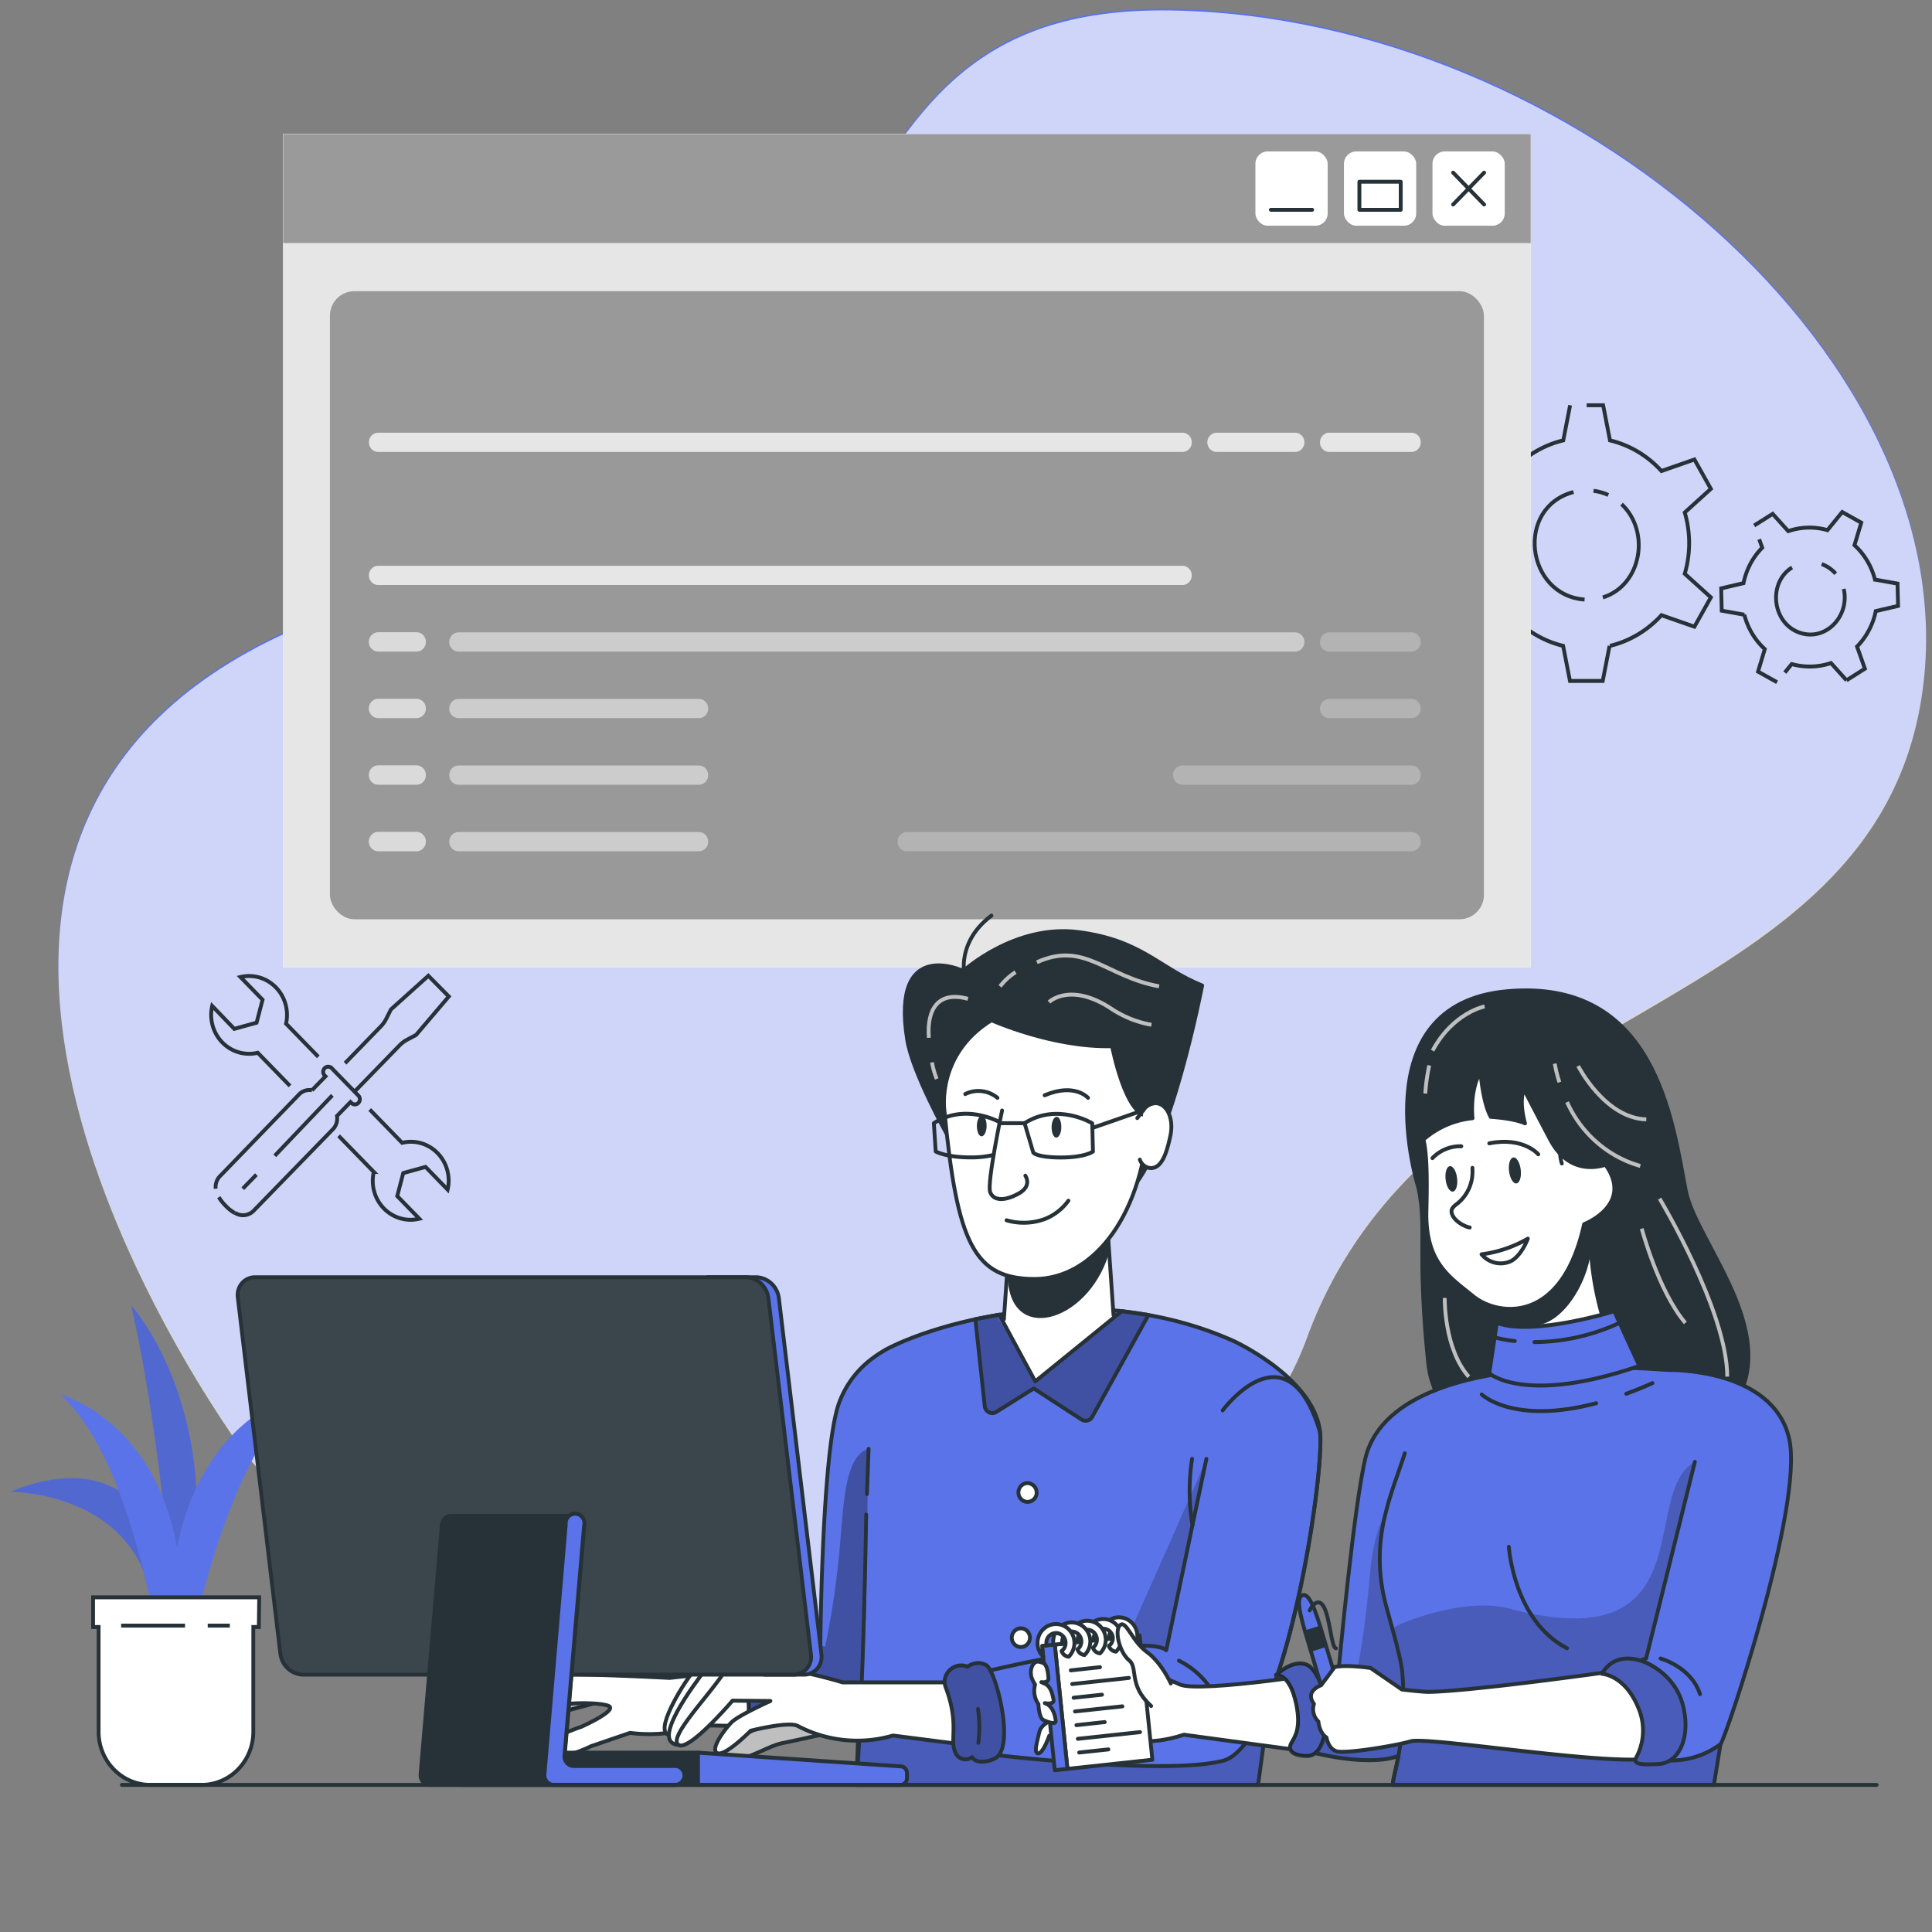<?xml version="1.0" encoding="UTF-8" standalone="no"?>
<svg
   xmlns:dc="http://purl.org/dc/elements/1.1/"
   xmlns:cc="http://creativecommons.org/ns#"
   xmlns:rdf="http://www.w3.org/1999/02/22-rdf-syntax-ns#"
   xmlns:svg="http://www.w3.org/2000/svg"
   xmlns="http://www.w3.org/2000/svg"
   xmlns:sodipodi="http://sodipodi.sourceforge.net/DTD/sodipodi-0.dtd"
   xmlns:inkscape="http://www.inkscape.org/namespaces/inkscape"
   viewBox="0 0 500 500"
   version="1.1"
   id="svg424"
   sodipodi:docname="img-login.svg"
   inkscape:version="0.92.4 (5da689c313, 2019-01-14)">
  <rect x="0" y="0" width="500" height="500" fill="#808080" stroke="none"/>
  <sodipodi:namedview
     pagecolor="#ffffff"
     bordercolor="#666666"
     borderopacity="1"
     objecttolerance="10"
     gridtolerance="10"
     guidetolerance="10"
     inkscape:pageopacity="0"
     inkscape:pageshadow="2"
     inkscape:window-width="1920"
     inkscape:window-height="1027"
     id="namedview426"
     showgrid="false"
     inkscape:zoom="1.3350176"
     inkscape:cx="265.37479"
     inkscape:cy="254.46995"
     inkscape:window-x="1358"
     inkscape:window-y="-8"
     inkscape:window-maximized="1"
     inkscape:current-layer="svg424" />
  <defs
     id="defs26">
    <clipPath
       id="freepik--clip-path--inject-62">
      <path
         d="M307.85,412.39c-.74,5.69-1.58,11.85-2.54,18.54H219.47l.41-11.06c-5.13,1.24-15.1.48-15.1.48V404c6.06-3.43,7-2.47,7-2.47s.31-39.9,3.94-49.86a20.09,20.09,0,0,1,7.1-9.34h0a24.31,24.31,0,0,1,2.71-1.75l.13-.08c1-.53,2.21-1.09,3.59-1.67l.38-.15c13.44-5.49,42.77-11.86,70.1-.18,1.91.82,17.51,8.27,18.84,19C319.29,363.67,315.11,394.21,307.85,412.39Z"
         style="fill:#5B73E8;stroke:#263238;stroke-linecap:round;stroke-linejoin:round"
         id="path2" />
    </clipPath>
    <clipPath
       id="freepik--clip-path-2--inject-62">
      <path
         d="M239.14,407.37a3.57,3.57,0,0,1,4.1-1,3.67,3.67,0,0,1,4.06-.28c2,1.32,6,16.32,2.11,19.13-1.12.8-4.25,1.55-5.21-.06a2.37,2.37,0,0,1-3.65-1.15c-1.12-2.61.93-5.82-2-13.39A3.19,3.19,0,0,1,239.14,407.37Z"
         style="fill:#5B73E8;stroke:#263238;stroke-linecap:round;stroke-linejoin:round"
         id="path5" />
    </clipPath>
    <clipPath
       id="freepik--clip-path-3--inject-62">
      <path
         d="M274.42,333.27,273,313.12,252.14,318,251,334.13c-1.31.16-2.56.35-3.79.53l5.1,12.23,10,1.31,15.94-14.69C277,333.41,275.68,333.33,274.42,333.27Z"
         style="fill:#fff;stroke:#263238;stroke-linecap:round;stroke-linejoin:round"
         id="path8" />
    </clipPath>
    <clipPath
       id="freepik--clip-path-4--inject-62">
      <path
         d="M250,333.19l7.7,13.86,18.49-14.59,5.69.8-12,21.15a1.63,1.63,0,0,1-2.28.57l-10.23-6.46-8,4.88a1.63,1.63,0,0,1-2.47-1.21l-2-18.06Z"
         style="fill:#5B73E8;stroke:#263238;stroke-linecap:round;stroke-linejoin:round"
         id="path11" />
    </clipPath>
    <clipPath
       id="freepik--clip-path-5--inject-62">
      <path
         d="M376.36,313s-1.37,17,7.38,31.55c0,0-11.79,3.85-24.09.19h0a40.46,40.46,0,0,0-.74-13.48l-.42-1.85,8.94-7.73Z"
         style="fill:#fff;stroke:#263238;stroke-linecap:round;stroke-linejoin:round"
         id="path14" />
    </clipPath>
    <clipPath
       id="freepik--clip-path-6--inject-62">
      <path
         d="M404.14,422.46q-.66,4.08-1.41,8.47H334.15c-.11-.92.54-2.77,1.16-6-7.64,2.59-21-1.43-21-1.43,1.66-4.37.51-15.47.51-15.47l7.78-1.65s3.23-33.82,5.69-43.51c2.61-10.28,16.89-21.5,64.92-18.19h0s22.16-.42,25.6,14.27C422.05,372.66,405.06,421.83,404.14,422.46Z"
         style="fill:#5B73E8;stroke:#263238;stroke-linecap:round;stroke-linejoin:round"
         id="path17" />
    </clipPath>
    <clipPath
       id="freepik--clip-path-7--inject-62">
      <path
         d="M378.84,407.84s2.24-4.94,8.94-2.5c0,0,6.33,2.18,8.23,8.69s-.48,12.32-5.1,12.56-5.46-.12-4.68-1.54a11.62,11.62,0,0,0,.36-10.12C383.72,408.06,378.84,407.84,378.84,407.84Z"
         style="fill:#5B73E8;stroke:#263238;stroke-linecap:round;stroke-linejoin:round"
         id="path20" />
    </clipPath>
    <clipPath
       id="freepik--clip-path-8--inject-62">
      <path
         d="M206,408H101.16a5,5,0,0,1-4.78-4.26l-9.1-74.1A3.68,3.68,0,0,1,91,325.41H195.88a5,5,0,0,1,4.78,4.26l9.1,74.1A3.69,3.69,0,0,1,206,408Z"
         style="fill:#263238;stroke:#263238;stroke-linecap:round;stroke-linejoin:round"
         id="path23" />
    </clipPath>
  </defs>
  <g
     id="freepik--background-simple--inject-62"
     transform="matrix(1.211,0,0,1.245,-44.15,-74.577)"
     style="stroke-width:0.814">
    <path
       d="M 86.26,358.2 C 60.65,321.76 2.07,215.13 120.15,183.27 238.23,151.41 200.43,60.4 286.69,61.74 372.95,63.08 457.61,135.33 447.21,203.89 436.81,272.45 342.16,267 315.7,337.83 289.24,408.66 131.32,422.3 86.26,358.2 Z"
       style="fill:#5b73e8;stroke-width:0.814"
       id="path28"
       inkscape:connector-curvature="0" />
    <path
       d="M 86.26,358.55 C 60.65,322.11 2.07,215.48 120.15,183.62 238.23,151.76 200.43,60.75 286.69,62.08 c 86.26,1.33 170.92,73.6 160.52,142.16 -10.4,68.56 -105,63.11 -131.51,133.93 -26.51,70.82 -184.38,84.48 -229.44,20.38 z"
       style="opacity:0.7;fill:#ffffff;stroke-width:0.814"
       id="path30"
       inkscape:connector-curvature="0" />
  </g>
  <g
     id="freepik--Graphics--inject-62"
     transform="matrix(1.211,0,0,1.245,-44.15,-74.577)"
     style="stroke-width:0.814">
    <path
       d="m 380.52,194.16 a 21.9,21.9 0 0 0 11,-6.38 l 7.05,2.39 3.51,-6.09 -5.58,-4.91 a 22.05,22.05 0 0 0 0,-12.74 l 5.58,-4.91 -3.51,-6.1 -7.05,2.39 a 21.81,21.81 0 0 0 -11,-6.37 l -1.46,-7.3 h -3.52"
       style="fill:none;stroke:#263238;stroke-width:0.814;stroke-miterlimit:10"
       id="path33"
       inkscape:connector-curvature="0" />
    <path
       d="m 372,144.14 -1.46,7.3 a 21.85,21.85 0 0 0 -11,6.37 l -7,-2.39 -3.51,6.1 5.58,4.91 a 22.05,22.05 0 0 0 0,12.74 l -5.61,4.91 3.51,6.09 7,-2.39 a 21.94,21.94 0 0 0 11,6.38 l 1.46,7.29 h 7 l 1.46,-7.29"
       style="fill:none;stroke:#263238;stroke-width:0.814;stroke-miterlimit:10"
       id="path35"
       inkscape:connector-curvature="0" />
    <path
       d="m 375.09,184.53 c -12.54,-0.88 -14.89,-19.14 -2.36,-22.35"
       style="fill:none;stroke:#263238;stroke-width:0.814;stroke-miterlimit:10"
       id="path37"
       inkscape:connector-curvature="0" />
    <path
       d="m 383,164.7 c 6.24,5.71 4.27,16.87 -4,19.39"
       style="fill:none;stroke:#263238;stroke-width:0.814;stroke-miterlimit:10"
       id="path39"
       inkscape:connector-curvature="0" />
    <path
       d="m 377,161.93 a 10.92,10.92 0 0 1 3.16,0.87"
       style="fill:none;stroke:#263238;stroke-width:0.814;stroke-miterlimit:10"
       id="path41"
       inkscape:connector-curvature="0" />
    <path
       d="m 417.88,199.71 1.48,-1.77 a 14.55,14.55 0 0 0 8.39,-0.21 l 3.32,3.59"
       style="fill:none;stroke:#263238;stroke-width:0.814;stroke-miterlimit:10"
       id="path43"
       inkscape:connector-curvature="0" />
    <path
       d="m 412.41,172 0.65,1.75 a 14.47,14.47 0 0 0 -4,7.37 l -4.77,1.09 0.11,4.63 4.83,0.84 a 14.59,14.59 0 0 0 1.66,3.9 14.33,14.33 0 0 0 2.72,3.25 l -1.45,4.68 4.07,2.21"
       style="fill:none;stroke:#263238;stroke-width:0.814;stroke-miterlimit:10"
       id="path45"
       inkscape:connector-curvature="0" />
    <path
       d="m 431.07,201.32 3.93,-2.42 -1.68,-4.6 a 14.53,14.53 0 0 0 4,-7.37 l 4.77,-1.08 -0.12,-4.63 -4.82,-0.84 a 14.45,14.45 0 0 0 -4.38,-7.15 l 1.45,-4.68 -4.07,-2.21 -3.15,3.76 a 14.35,14.35 0 0 0 -8.38,0.21 l -3.33,-3.59 -3.95,2.42"
       style="fill:none;stroke:#263238;stroke-width:0.814;stroke-miterlimit:10"
       id="path47"
       inkscape:connector-curvature="0" />
    <path
       d="m 430.48,182.32 c 1.37,5.74 -4.09,11.27 -9.86,8.94 -5.5,-2.23 -6.3,-10.3 -1.19,-13.4"
       style="fill:none;stroke:#263238;stroke-width:0.814;stroke-miterlimit:10"
       id="path49"
       inkscape:connector-curvature="0" />
    <path
       d="m 425.76,177.16 a 7.37,7.37 0 0 1 3,2"
       style="fill:none;stroke:#263238;stroke-width:0.814;stroke-miterlimit:10"
       id="path51"
       inkscape:connector-curvature="0" />
    <path
       d="m 108.82,296 7.52,7.51 a 8.08,8.08 0 0 0 9.73,9.73 l -4.72,-4.71 1.28,-4.78 4.77,-1.28 4.72,4.72 a 8.08,8.08 0 0 0 -9.73,-9.73 l -6.92,-6.92"
       style="fill:none;stroke:#263238;stroke-width:0.814;stroke-miterlimit:10"
       id="path53"
       inkscape:connector-curvature="0" />
    <path
       d="m 104.48,279.58 -6.89,-6.89 A 8.1,8.1 0 0 0 87.85,263 l 4.72,4.72 -1.28,4.77 -4.77,1.28 L 81.8,269 a 8.1,8.1 0 0 0 9.74,9.74 l 6.89,6.89"
       style="fill:none;stroke:#263238;stroke-width:0.814;stroke-miterlimit:10"
       id="path55"
       inkscape:connector-curvature="0" />
    <path
       d="m 112.22,286.83 9.61,-9.61 a 6.68,6.68 0 0 1 1.61,-1.18 l 1.93,-1 7,-8 -4.37,-4.3 -8,7 -1,1.93 a 6.25,6.25 0 0 1 -1.18,1.61 l -7.62,7.63"
       style="fill:none;stroke:#263238;stroke-width:0.814;stroke-miterlimit:10"
       id="path57"
       inkscape:connector-curvature="0" />
    <path
       d="m 86.64,312 a 3.26,3.26 0 0 0 4.18,-0.58 l 16.65,-16.65 a 3.16,3.16 0 0 0 1,-2.89 l 2.89,-2.89 0.18,0.17 a 1.06,1.06 0 0 0 1.51,0 1.08,1.08 0 0 0 0,-1.51 l -5.7,-5.7 a 1.071,1.071 0 0 0 -1.51,1.52 l 0.18,0.17 -2.89,2.89 a 3.15,3.15 0 0 0 -2.89,1 L 83.61,304.25 A 3.22,3.22 0 0 0 82.55,307"
       style="fill:none;stroke:#263238;stroke-width:0.814;stroke-miterlimit:10"
       id="path59"
       inkscape:connector-curvature="0" />
    <path
       d="m 83.22,308.76 a 9.25,9.25 0 0 0 1.38,1.71 8.72,8.72 0 0 0 2,1.57"
       style="fill:none;stroke:#263238;stroke-width:0.814;stroke-miterlimit:10"
       id="path61"
       inkscape:connector-curvature="0" />
    <line
       x1="88.34"
       y1="306.99"
       x2="91.25"
       y2="304.08"
       style="fill:none;stroke:#263238;stroke-width:0.814;stroke-miterlimit:10"
       id="line63" />
    <line
       x1="95.18"
       y1="300.15"
       x2="107.48"
       y2="287.59"
       style="fill:none;stroke:#263238;stroke-width:0.814;stroke-miterlimit:10"
       id="line65" />
  </g>
  <rect
     id="rect68"
     style="fill:#ffffff;stroke-width:1"
     height="215.66"
     width="322.872"
     y="34.697"
     x="73.275" />
  <polygon
     id="polygon70"
     style="fill:#e6e6e6;stroke-width:0.814"
     points="125.15,260.96 169.84,260.96 363.56,260.96 363.56,87.76 96.96,87.76 96.96,260.96 "
     transform="matrix(1.211,0,0,1.245,-44.15,-74.577)" />
  <rect
     id="rect72"
     style="fill:#ffffff;stroke-width:1"
     height="28.215"
     width="322.872"
     y="34.697"
     x="73.275" />
  <rect
     id="rect74"
     style="opacity:0.99;fill:#999999;fill-opacity:1;stroke:none;stroke-width:0.729"
     height="28.215"
     width="322.872"
     y="34.697"
     x="73.275" />
  <rect
     id="rect76"
     style="fill:#ffffff;stroke-width:1"
     rx="3.173"
     height="19.225"
     width="18.699"
     y="39.192"
     x="370.726" />
  <rect
     id="rect78"
     style="fill:#ffffff;stroke-width:1"
     rx="3.197"
     height="19.225"
     width="18.699"
     y="39.192"
     x="347.813" />
  <rect
     id="rect80"
     style="fill:#ffffff;stroke-width:1"
     rx="3.173"
     height="19.225"
     width="18.699"
     y="39.192"
     x="324.899" />
  <rect
     id="rect82"
     style="fill:#999999;stroke:none;stroke-width:1;stroke-linecap:round;stroke-linejoin:round"
     rx="6.322"
     height="162.542"
     width="298.65"
     y="75.364"
     x="85.386" />
  <line
     id="line84"
     style="fill:none;stroke:#263238;stroke-width:1;stroke-linecap:round;stroke-linejoin:round"
     y2="44.683"
     x2="384.084"
     y1="52.926"
     x1="376.067" />
  <line
     id="line86"
     style="fill:none;stroke:#263238;stroke-width:1;stroke-linecap:round;stroke-linejoin:round"
     y2="52.926"
     x2="384.084"
     y1="44.683"
     x1="376.067" />
  <rect
     id="rect88"
     style="fill:none;stroke:#263238;stroke-width:1;stroke-linecap:round;stroke-linejoin:round"
     height="7.259"
     width="10.694"
     y="47.037"
     x="351.809" />
  <line
     id="line90"
     style="fill:none;stroke:#263238;stroke-width:1;stroke-linecap:round;stroke-linejoin:round"
     y2="54.296"
     x2="328.896"
     y1="54.296"
     x1="339.59" />
  <path
     inkscape:connector-curvature="0"
     id="path92"
     style="fill:#b3b3b3;stroke-width:1"
     d="m 365.264,185.859 h -21.23 a 2.422,2.49 0 0 1 0,-4.981 h 21.23 a 2.422,2.49 0 0 1 0,4.981 z" />
  <path
     inkscape:connector-curvature="0"
     id="path94"
     style="fill:#b3b3b3;stroke-width:1"
     d="m 365.264,203.092 h -59.258 a 2.422,2.49 0 0 1 0,-4.981 h 59.258 a 2.422,2.49 0 0 1 0,4.981 z" />
  <path
     inkscape:connector-curvature="0"
     id="path96"
     style="fill:#b3b3b3;stroke-width:1"
     d="M 365.264,220.312 H 234.711 a 2.422,2.49 0 0 1 0,-4.981 h 130.553 a 2.422,2.49 0 0 1 0,4.981 z" />
  <path
     inkscape:connector-curvature="0"
     id="path98"
     style="fill:#bfbfbf;stroke-width:1"
     d="m 107.791,168.638 h -9.894 a 2.422,2.49 0 1 1 0,-4.981 h 9.894 a 2.422,2.49 0 1 1 0,4.981 z" />
  <path
     inkscape:connector-curvature="0"
     id="path100"
     style="fill:#bfbfbf;stroke-width:1"
     d="m 107.791,185.859 h -9.894 a 2.422,2.49 0 1 1 0,-4.981 h 9.894 a 2.422,2.49 0 1 1 0,4.981 z" />
  <path
     inkscape:connector-curvature="0"
     id="path102"
     style="fill:#bfbfbf;stroke-width:1"
     d="m 107.791,203.092 h -9.894 a 2.422,2.49 0 0 1 0,-4.981 h 9.894 a 2.422,2.49 0 0 1 0,4.981 z" />
  <path
     inkscape:connector-curvature="0"
     id="path104"
     style="fill:#bfbfbf;stroke-width:1"
     d="m 107.791,220.312 h -9.894 a 2.422,2.49 0 1 1 0,-4.981 h 9.894 a 2.422,2.49 0 1 1 0,4.981 z" />
  <g
     id="g108"
     style="opacity:0.7;fill:#e6e6e6;stroke-width:0.814"
     transform="matrix(1.211,0,0,1.245,-44.15,-74.577)">
    <path
       inkscape:connector-curvature="0"
       id="path106"
       style="fill:#e6e6e6;stroke-width:0.814"
       d="m 125.46,195.33 h -8.17 a 2,2 0 1 1 0,-4 h 8.17 a 2,2 0 1 1 0,4 z" />
  </g>
  <g
     id="g112"
     style="opacity:0.7;fill:#e6e6e6;stroke-width:0.814"
     transform="matrix(1.211,0,0,1.245,-44.15,-74.577)">
    <path
       inkscape:connector-curvature="0"
       id="path110"
       style="fill:#e6e6e6;stroke-width:0.814"
       d="m 125.46,209.16 h -8.17 a 2,2 0 1 1 0,-4 h 8.17 a 2,2 0 1 1 0,4 z" />
  </g>
  <g
     id="g116"
     style="opacity:0.7;fill:#e6e6e6;stroke-width:0.814"
     transform="matrix(1.211,0,0,1.245,-44.15,-74.577)">
    <path
       inkscape:connector-curvature="0"
       id="path114"
       style="fill:#e6e6e6;stroke-width:0.814"
       d="m 125.46,223 h -8.17 a 2,2 0 0 1 0,-4 h 8.17 a 2,2 0 0 1 0,4 z" />
  </g>
  <g
     id="g120"
     style="opacity:0.7;fill:#e6e6e6;stroke-width:0.814"
     transform="matrix(1.211,0,0,1.245,-44.15,-74.577)">
    <path
       inkscape:connector-curvature="0"
       id="path118"
       style="fill:#e6e6e6;stroke-width:0.814"
       d="m 125.46,236.83 h -8.17 a 2,2 0 1 1 0,-4 h 8.17 a 2,2 0 1 1 0,4 z" />
  </g>
  <path
     inkscape:connector-curvature="0"
     id="path122"
     style="fill:#e6e6e6;stroke-width:1"
     d="M 306.007,151.405 H 97.896 a 2.422,2.49 0 0 1 0,-4.981 h 208.11 a 2.422,2.49 0 0 1 0,4.981 z" />
  <path
     inkscape:connector-curvature="0"
     id="path124"
     style="fill:#e6e6e6;stroke-width:1"
     d="m 365.264,116.965 h -21.23 a 2.422,2.49 0 0 1 0,-4.981 h 21.23 a 2.422,2.49 0 0 1 0,4.981 z" />
  <path
     inkscape:connector-curvature="0"
     id="path126"
     style="fill:#e6e6e6;stroke-width:1"
     d="m 335.157,116.965 h -20.273 a 2.422,2.49 0 0 1 0,-4.981 h 20.273 a 2.422,2.49 0 0 1 0,4.981 z" />
  <path
     inkscape:connector-curvature="0"
     id="path128"
     style="fill:#e6e6e6;stroke-width:1"
     d="M 306.007,116.965 H 97.896 a 2.422,2.49 0 1 1 0,-4.981 h 208.11 a 2.422,2.49 0 0 1 0,4.981 z" />
  <path
     inkscape:connector-curvature="0"
     id="path130"
     style="fill:#b3b3b3;stroke-width:1"
     d="m 365.264,168.638 h -21.23 a 2.422,2.49 0 0 1 0,-4.981 h 21.23 a 2.422,2.49 0 0 1 0,4.981 z" />
  <path
     inkscape:connector-curvature="0"
     id="path132"
     style="fill:#cccccc;stroke-width:1"
     d="M 335.157,168.638 H 118.69 a 2.422,2.49 0 0 1 0,-4.981 h 216.467 a 2.422,2.49 0 0 1 0,4.981 z" />
  <path
     inkscape:connector-curvature="0"
     id="path134"
     style="fill:#cccccc;stroke-width:1"
     d="m 180.855,185.859 h -62.164 a 2.422,2.49 0 0 1 0,-4.981 h 62.164 a 2.422,2.49 0 0 1 0,4.981 z" />
  <path
     inkscape:connector-curvature="0"
     id="path136"
     style="fill:#cccccc;stroke-width:1"
     d="m 180.855,203.092 h -62.164 a 2.422,2.49 0 0 1 0,-4.981 h 62.164 a 2.422,2.49 0 0 1 0,4.981 z" />
  <path
     inkscape:connector-curvature="0"
     id="path138"
     style="fill:#cccccc;stroke-width:1"
     d="m 180.855,220.312 h -62.164 a 2.422,2.49 0 0 1 0,-4.981 h 62.164 a 2.422,2.49 0 0 1 0,4.981 z" />
  <g
     id="freepik--character-1--inject-62"
     transform="matrix(1.211,0,0,1.245,-44.15,-74.577)"
     style="stroke-width:0.814">
    <path
       d="m 152.08,414.24 c 0,0 -5.24,9 -3.18,9.35 2.06,0.35 6.39,-7.48 6.39,-7.48 l 11.85,-3.11 -8.93,-0.92 z"
       style="fill:#ffffff;stroke:#263238;stroke-width:0.814;stroke-linecap:round;stroke-linejoin:round"
       id="path141"
       inkscape:connector-curvature="0" />
    <path
       d="m 152.08,414.24 c 0,0 -5.24,9 -3.18,9.35 2.06,0.35 6.39,-7.48 6.39,-7.48 l 11.85,-3.11 -8.93,-0.92 z"
       style="opacity:0.3;stroke:#263238;stroke-width:0.814;stroke-linecap:round;stroke-linejoin:round"
       id="path143"
       inkscape:connector-curvature="0" />
    <path
       d="m 156.07,408.08 c 0,0 -7.34,-1.74 -9.36,1.7 -2.02,3.44 -8,13.65 -5.74,14.81 2.26,1.16 4.17,-2.6 4.17,-2.6 z"
       style="fill:#ffffff;stroke:#263238;stroke-width:0.814;stroke-linecap:round;stroke-linejoin:round"
       id="path145"
       inkscape:connector-curvature="0" />
    <path
       d="m 186.09,418.54 a 33.39,33.39 0 0 1 -15,1.58 l -8.35,2.78 c 0,0 -7.34,3.61 -10.76,1.79 -3.42,-1.82 8.7,-5.84 8.7,-5.84 0,0 8.15,-3.53 5.72,-4.38 -2.43,-0.85 -11.63,-0.68 -13.43,0.7 -1.8,1.38 -6.55,10.37 -10,9.85 -3.45,-0.52 1.44,-5.4 2.67,-7.28 1.23,-1.88 4,-9.38 9.56,-9.7 5.56,-0.32 24.37,0.65 24.37,0.65 l 22.09,-2.36 5.21,12.57 z"
       style="fill:#ffffff;stroke:#263238;stroke-width:0.814;stroke-linecap:round;stroke-linejoin:round"
       id="path147"
       inkscape:connector-curvature="0" />
    <path
       d="m 197.62,421.65 a 3.54,3.54 0 0 0 4.21,-0.06 3.68,3.68 0 0 0 4,-0.74 c 1.61,-1.77 1.75,-17.3 -2.71,-19.05 -1.29,-0.5 -4.51,-0.45 -5,1.35 a 2.36,2.36 0 0 0 -3.24,2 c -0.44,2.8 2.34,5.41 1.41,13.46 a 3.17,3.17 0 0 0 1.33,3.04 z"
       style="fill:#5b73e8;stroke:#263238;stroke-width:0.814;stroke-linecap:round;stroke-linejoin:round"
       id="path149"
       inkscape:connector-curvature="0" />
    <path
       d="m 197.62,421.65 a 3.54,3.54 0 0 0 4.21,-0.06 3.68,3.68 0 0 0 4,-0.74 c 1.61,-1.77 1.75,-17.3 -2.71,-19.05 -1.29,-0.5 -4.51,-0.45 -5,1.35 a 2.36,2.36 0 0 0 -3.24,2 c -0.44,2.8 2.34,5.41 1.41,13.46 a 3.17,3.17 0 0 0 1.33,3.04 z"
       style="opacity:0.3;stroke:#263238;stroke-width:0.814;stroke-linecap:round;stroke-linejoin:round"
       id="path151"
       inkscape:connector-curvature="0" />
    <path
       d="m 202.72,418 a 30,30 0 0 0 -2.64,-12.27"
       style="fill:none;stroke:#263238;stroke-width:0.814;stroke-linecap:round;stroke-linejoin:round"
       id="path153"
       inkscape:connector-curvature="0" />
    <path
       d="m 307.85,412.39 c -0.74,5.69 -1.58,11.85 -2.54,18.54 h -85.84 l 0.41,-11.06 c -5.13,1.24 -15.1,0.48 -15.1,0.48 V 404 c 6.06,-3.43 7,-2.47 7,-2.47 0,0 0.31,-39.9 3.94,-49.86 a 20.09,20.09 0 0 1 7.1,-9.34 v 0 a 24.31,24.31 0 0 1 2.71,-1.75 l 0.13,-0.08 c 1,-0.53 2.21,-1.09 3.59,-1.67 l 0.38,-0.15 c 13.44,-5.49 42.77,-11.86 70.1,-0.18 1.91,0.82 17.51,8.27 18.84,19 0.72,6.17 -3.46,36.71 -10.72,54.89 z"
       style="fill:#5b73e8;stroke-width:0.814"
       id="path155"
       inkscape:connector-curvature="0" />
    <g
       clip-path="url(#freepik--clip-path--inject-62)"
       id="g163"
       style="stroke-width:0.814">
      <path
         d="m 294.25,363.2 -8.56,39.73 c -1.33,-1.05 -5.16,-1.12 -10,-0.66 a 15.66,15.66 0 0 0 2.59,-3.88 c 12.91,-28 15.72,-34.63 15.97,-35.19 z"
         style="opacity:0.2;stroke-width:0.814"
         id="path157"
         inkscape:connector-curvature="0" />
      <path
         d="m 309.89,406.85 a 176,176 0 0 0 -4.58,24.08 h -85.84 l 0.79,-12.74 c 5.35,-0.76 14.74,-1.54 24.49,-3.27 a 21.76,21.76 0 0 1 0.23,9.31 c 0,0 39.48,4.9 52.73,1.71 3.78,-0.91 7.2,-6.19 10.13,-13.46 0.71,-1.77 1.39,-3.66 2.05,-5.63 z"
         style="opacity:0.2;stroke-width:0.814"
         id="path159"
         inkscape:connector-curvature="0" />
      <path
         d="m 212.77,402.28 c 0,0 -1.93,-1.71 -8,1.72 v 16.35 c 0,0 10,-0.35 13.92,-2.48 3.38,2.09 2.78,-36.18 3.38,-56.79 -4.9,1.35 -5.29,10.67 -6.05,19.44 a 175.71,175.71 0 0 1 -3.25,21.76 z"
         style="opacity:0.3;stroke-width:0.814"
         id="path161"
         inkscape:connector-curvature="0" />
    </g>
    <path
       d="m 307.85,412.39 c -0.74,5.69 -1.58,11.85 -2.54,18.54 h -85.84 l 0.41,-11.06 c -5.13,1.24 -15.1,0.48 -15.1,0.48 V 404 c 6.06,-3.43 7,-2.47 7,-2.47 0,0 0.31,-39.9 3.94,-49.86 a 20.09,20.09 0 0 1 7.1,-9.34 v 0 a 24.31,24.31 0 0 1 2.71,-1.75 l 0.13,-0.08 c 1,-0.53 2.21,-1.09 3.59,-1.67 l 0.38,-0.15 c 13.44,-5.49 42.77,-11.86 70.1,-0.18 1.91,0.82 17.51,8.27 18.84,19 0.72,6.17 -3.46,36.71 -10.72,54.89 z"
       style="fill:none;stroke:#263238;stroke-width:0.814;stroke-linecap:round;stroke-linejoin:round"
       id="path165"
       inkscape:connector-curvature="0" />
    <path
       d="m 318.53,357.53 c 0,0.24 0.06,0.52 0.07,0.83 0.44,7.68 -3.74,36.66 -10.76,54.12 -2.93,7.27 -6.35,12.55 -10.13,13.46 -13.25,3.19 -52.73,-1.71 -52.73,-1.71 a 21.88,21.88 0 0 0 -2.95,-15.7 c 0,0 38.76,-9.48 43.66,-5.6 l 8.58,-39.77"
       style="fill:none;stroke:#263238;stroke-width:0.814;stroke-linecap:round;stroke-linejoin:round"
       id="path167"
       inkscape:connector-curvature="0" />
    <path
       d="m 288.39,405.1 a 17.6,17.6 0 0 1 6.87,5.88"
       style="fill:none;stroke:#263238;stroke-width:0.814;stroke-linecap:round;stroke-linejoin:round"
       id="path169"
       inkscape:connector-curvature="0" />
    <path
       d="m 189.65,406.52 c 0,0 -3.62,-0.76 -5.09,0.89 -1.47,1.65 -7.77,11.11 -5.64,12.91 2.13,1.8 6.46,-8.09 6.46,-8.09 z"
       style="fill:#ffffff;stroke:#263238;stroke-width:0.814;stroke-linecap:round;stroke-linejoin:round"
       id="path171"
       inkscape:connector-curvature="0" />
    <path
       d="m 196.91,406.35 c 0,0 -8,-1.72 -9.83,0.73 -1.83,2.45 -11.92,15.13 -5.62,15.53 l 10,-11.28 z"
       style="fill:#ffffff;stroke:#263238;stroke-width:0.814;stroke-linecap:round;stroke-linejoin:round"
       id="path173"
       inkscape:connector-curvature="0" />
    <path
       d="m 215.05,419.83 c 0,0 -8.25,1.8 -11.6,2.46 -3.35,0.66 -9.57,5 -13.25,3.27 -3.68,-1.73 12,-8.1 12,-8.1 l 5.4,-2.17 z"
       style="fill:#bfbfbf;stroke:#263238;stroke-width:0.814;stroke-linecap:round;stroke-linejoin:round"
       id="path175"
       inkscape:connector-curvature="0" />
    <path
       d="m 221.73,370.47 c 0.12,-3.13 0.23,-6.26 0.35,-9.39"
       style="fill:none;stroke:#263238;stroke-width:0.814;stroke-linecap:round;stroke-linejoin:round"
       id="path177"
       inkscape:connector-curvature="0" />
    <path
       d="m 219.47,430.93 c 1.53,-18.93 2.1,-56.2 2.1,-56.2"
       style="fill:none;stroke:#263238;stroke-width:0.814;stroke-linecap:round;stroke-linejoin:round"
       id="path179"
       inkscape:connector-curvature="0" />
    <path
       d="m 245,409.62 h -28.47 c 0,0 -22.08,-6.63 -25.75,-1.48 -3.67,5.15 -11.53,13 -9.32,14.47 2.21,1.47 11.54,-9.19 11.54,-9.19 l 8.1,0.07 c 0,0 -6.87,3 -8.34,4.46 -1.47,1.46 -4.66,5.64 -3,6.38 1.66,0.74 7.12,-4.66 7.12,-4.66 0,0 8.09,-2 10.05,-1 a 27.92,27.92 0 0 0 20.36,2 l 21.71,2.7 z"
       style="fill:#ffffff;stroke:#263238;stroke-width:0.814;stroke-linecap:round;stroke-linejoin:round"
       id="path181"
       inkscape:connector-curvature="0" />
    <path
       d="m 291.3,376.93 a 42.14,42.14 0 0 1 -0.09,-13.77"
       style="fill:none;stroke:#263238;stroke-width:0.814;stroke-linecap:round;stroke-linejoin:round"
       id="path183"
       inkscape:connector-curvature="0" />
    <path
       d="m 297.75,353.08 c 0,0 13.8,-18.18 20.78,4.45"
       style="fill:none;stroke:#263238;stroke-width:0.814;stroke-linecap:round;stroke-linejoin:round"
       id="path185"
       inkscape:connector-curvature="0" />
    <path
       d="m 239.14,407.37 a 3.57,3.57 0 0 1 4.1,-1 3.67,3.67 0 0 1 4.06,-0.28 c 2,1.32 6,16.32 2.11,19.13 -1.12,0.8 -4.25,1.55 -5.21,-0.06 a 2.37,2.37 0 0 1 -3.65,-1.15 c -1.12,-2.61 0.93,-5.82 -2,-13.39 a 3.19,3.19 0 0 1 0.59,-3.25 z"
       style="fill:#5b73e8;stroke-width:0.814"
       id="path187"
       inkscape:connector-curvature="0" />
    <g
       clip-path="url(#freepik--clip-path-2--inject-62)"
       id="g191"
       style="stroke-width:0.814">
      <path
         d="m 239.14,407.37 a 3.57,3.57 0 0 1 4.1,-1 3.67,3.67 0 0 1 4.06,-0.28 c 2,1.32 6,16.32 2.11,19.13 -1.12,0.8 -4.25,1.55 -5.21,-0.06 a 2.37,2.37 0 0 1 -3.65,-1.15 c -1.12,-2.61 0.93,-5.82 -2,-13.39 a 3.19,3.19 0 0 1 0.59,-3.25 z"
         style="opacity:0.3;stroke-width:0.814"
         id="path189"
         inkscape:connector-curvature="0" />
    </g>
    <path
       d="m 239.14,407.37 a 3.57,3.57 0 0 1 4.1,-1 3.67,3.67 0 0 1 4.06,-0.28 c 2,1.32 6,16.32 2.11,19.13 -1.12,0.8 -4.25,1.55 -5.21,-0.06 a 2.37,2.37 0 0 1 -3.65,-1.15 c -1.12,-2.61 0.93,-5.82 -2,-13.39 a 3.19,3.19 0 0 1 0.59,-3.25 z"
       style="fill:none;stroke:#263238;stroke-width:0.814;stroke-linecap:round;stroke-linejoin:round"
       id="path193"
       inkscape:connector-curvature="0" />
    <path
       d="m 245.46,415.16 a 25.16,25.16 0 0 1 0.08,7"
       style="fill:none;stroke:#263238;stroke-width:0.814;stroke-linecap:round;stroke-linejoin:round"
       id="path195"
       inkscape:connector-curvature="0" />
    <path
       d="m 258,370.25 a 1.95,1.95 0 1 1 -1.84,-2.05 2,2 0 0 1 1.84,2.05 z"
       style="fill:#ffffff;stroke:#263238;stroke-width:0.814;stroke-linecap:round;stroke-linejoin:round"
       id="path197"
       inkscape:connector-curvature="0" />
    <path
       d="m 256.56,400.45 a 1.94,1.94 0 1 1 -1.83,-2.06 1.95,1.95 0 0 1 1.83,2.06 z"
       style="fill:#ffffff;stroke:#263238;stroke-width:0.814;stroke-linecap:round;stroke-linejoin:round"
       id="path199"
       inkscape:connector-curvature="0" />
    <path
       d="M 274.42,333.27 273,313.12 252.14,318 251,334.13 c -1.31,0.16 -2.56,0.35 -3.79,0.53 l 5.1,12.23 10,1.31 15.94,-14.69 c -1.25,-0.1 -2.57,-0.18 -3.83,-0.24 z"
       style="fill:#ffffff;stroke-width:0.814"
       id="path201"
       inkscape:connector-curvature="0" />
    <g
       clip-path="url(#freepik--clip-path-3--inject-62)"
       id="g205"
       style="stroke-width:0.814">
      <path
         d="m 251.83,325.08 c 0.14,14.34 16.89,9.94 21.53,-4.38 l -0.37,-7.58 -20.85,4.88 z"
         style="fill:#263238;stroke-width:0.814"
         id="path203"
         inkscape:connector-curvature="0" />
    </g>
    <path
       d="M 274.42,333.27 273,313.12 252.14,318 251,334.13 c -1.31,0.16 -2.56,0.35 -3.79,0.53 l 5.1,12.23 10,1.31 15.94,-14.69 c -1.25,-0.1 -2.57,-0.18 -3.83,-0.24 z"
       style="fill:none;stroke:#263238;stroke-width:0.814;stroke-linecap:round;stroke-linejoin:round"
       id="path207"
       inkscape:connector-curvature="0" />
    <path
       d="m 239.06,296.11 c 0,0 -7.62,-13.18 -8.74,-20.13 -3.49,-21.47 12,-14.23 12,-14.23 0,0 11,-9.81 24.61,-8.09 13.61,1.72 17.25,7.53 26.44,11.1 0,0 -6.9,35 -15.73,42.86 -8.83,7.86 -38.58,-11.51 -38.58,-11.51 z"
       style="fill:#263238;stroke:#263238;stroke-width:0.814;stroke-linecap:round;stroke-linejoin:round"
       id="path209"
       inkscape:connector-curvature="0" />
    <path
       d="m 243.07,264.94 c 0,0 -3.43,-8.34 5.27,-14.71"
       style="fill:none;stroke:#263238;stroke-width:0.814;stroke-linecap:round;stroke-linejoin:round"
       id="path211"
       inkscape:connector-curvature="0" />
    <path
       d="m 258.05,259.93 c 10.19,-4.5 14.74,3 26.11,5"
       style="fill:none;stroke:#bfbfbf;stroke-width:0.814;stroke-miterlimit:10"
       id="path213"
       inkscape:connector-curvature="0" />
    <path
       d="m 250.18,264.94 a 13,13 0 0 1 3.31,-2.95"
       style="fill:none;stroke:#bfbfbf;stroke-width:0.814;stroke-miterlimit:10"
       id="path215"
       inkscape:connector-curvature="0" />
    <path
       d="m 260.64,268.21 c 0,0 4.41,-4.23 13.16,1.27 a 22.84,22.84 0 0 0 8.73,3.44"
       style="fill:none;stroke:#bfbfbf;stroke-width:0.814;stroke-miterlimit:10"
       id="path217"
       inkscape:connector-curvature="0" />
    <path
       d="m 274.12,277.37 c -12.68,0.33 -25.78,-5.4 -25.78,-5.4 -11.82,7.13 -10.06,18.72 -10.06,18.72 2.7,27.7 6.35,35.08 19.29,35.08 12.94,0 23.46,-14 24.31,-33.95 -4.88,0.23 -7.76,-14.45 -7.76,-14.45 z"
       style="fill:#ffffff;stroke:#263238;stroke-width:0.814;stroke-linecap:round;stroke-linejoin:round"
       id="path219"
       inkscape:connector-curvature="0" />
    <path
       d="m 280.79,290.69 a 3.35,3.35 0 0 1 2.6,-1.47 c 2.3,0 4,3 3.19,6.75 -0.81,3.75 -1.87,6.74 -4.17,6.74 a 2.59,2.59 0 0 1 -2.36,-1.76"
       style="fill:#ffffff;stroke:#263238;stroke-width:0.814;stroke-linecap:round;stroke-linejoin:round"
       id="path221"
       inkscape:connector-curvature="0" />
    <path
       d="m 255.58,304.29 c 0,0 1.55,2.12 -1.42,3.71 -2.97,1.59 -5.33,1.56 -6.09,-0.26 -0.76,-1.82 2.54,-17 2.54,-17"
       style="fill:none;stroke:#263238;stroke-width:0.814;stroke-linecap:round;stroke-linejoin:round"
       id="path223"
       inkscape:connector-curvature="0" />
    <path
       d="m 250.11,293.17 c -1.6,-0.81 -8,-3.61 -14.08,0.21 l 0.39,5.88 c 0,0 2.24,1.23 7.38,1.23 a 20.65,20.65 0 0 0 5,-0.52"
       style="fill:none;stroke:#263238;stroke-width:0.814;stroke-linecap:round;stroke-linejoin:round"
       id="path225"
       inkscape:connector-curvature="0" />
    <path
       d="m 255.42,293.38 1.86,6.13 c 0,0 0.76,1 5.91,1 5.15,0 6.84,-1.23 6.84,-1.23 l -0.15,-5.88 c 0,0 -7.47,-4.4 -14.46,-0.02 z"
       style="fill:none;stroke:#263238;stroke-width:0.814;stroke-linecap:round;stroke-linejoin:round"
       id="path227"
       inkscape:connector-curvature="0" />
    <line
       x1="250.52"
       y1="293.38"
       x2="255.42"
       y2="293.38"
       style="fill:none;stroke:#263238;stroke-width:0.814;stroke-linecap:round;stroke-linejoin:round"
       id="line229" />
    <path
       d="m 251.56,313.56 a 13.44,13.44 0 0 0 8.15,-0.25 11.3,11.3 0 0 0 5.07,-3.82"
       style="fill:none;stroke:#263238;stroke-width:0.814;stroke-linecap:round;stroke-linejoin:round"
       id="path231"
       inkscape:connector-curvature="0" />
    <path
       d="m 259.71,287.58 c 6.43,-2.65 9.27,0.53 9.27,0.53"
       style="fill:none;stroke:#263238;stroke-width:0.814;stroke-linecap:round;stroke-linejoin:round"
       id="path233"
       inkscape:connector-curvature="0" />
    <path
       d="m 242.74,287.32 a 6.51,6.51 0 0 1 6.88,0.79"
       style="fill:none;stroke:#263238;stroke-width:0.814;stroke-linecap:round;stroke-linejoin:round"
       id="path235"
       inkscape:connector-curvature="0" />
    <path
       d="m 262.27,292.05 c 0.6,0 1,1 1,2.17 0,1.17 -0.5,2.16 -1.08,2.16 -0.58,0 -1,-1 -1,-2.16 0,-1.16 0.49,-2.17 1.08,-2.17 z"
       style="fill:#263238;stroke-width:0.814"
       id="path237"
       inkscape:connector-curvature="0" />
    <path
       d="m 246.3,291.78 c 0.59,0 1,1 1,2.17 0,1.17 -0.5,2.16 -1.08,2.16 -0.58,0 -1,-1 -1,-2.16 0,-1.16 0.5,-2.17 1.08,-2.17 z"
       style="fill:#263238;stroke-width:0.814"
       id="path239"
       inkscape:connector-curvature="0" />
    <path
       d="m 235.64,280.74 a 16.35,16.35 0 0 0 1,3.44"
       style="fill:none;stroke:#bfbfbf;stroke-width:0.814;stroke-miterlimit:10"
       id="path241"
       inkscape:connector-curvature="0" />
    <path
       d="m 243.31,267.53 c -6.32,-1.7 -8.82,2.1 -8.35,8.1"
       style="fill:none;stroke:#bfbfbf;stroke-width:0.814;stroke-miterlimit:10"
       id="path243"
       inkscape:connector-curvature="0" />
    <path
       d="m 250,333.19 7.7,13.86 18.49,-14.59 5.69,0.8 -12,21.15 a 1.63,1.63 0 0 1 -2.28,0.57 l -10.23,-6.46 -8,4.88 a 1.63,1.63 0 0 1 -2.47,-1.21 l -2,-18.06 z"
       style="fill:#5b73e8;stroke-width:0.814"
       id="path245"
       inkscape:connector-curvature="0" />
    <g
       clip-path="url(#freepik--clip-path-4--inject-62)"
       id="g249"
       style="stroke-width:0.814">
      <path
         d="m 249.32,333.1 8.38,13.95 18.82,-14.85 5.66,0.9 -12.27,21.31 a 1.63,1.63 0 0 1 -2.28,0.57 l -10.23,-6.46 -8,4.88 a 1.63,1.63 0 0 1 -2.47,-1.21 l -2,-18.06 z"
         style="opacity:0.3;stroke-width:0.814"
         id="path247"
         inkscape:connector-curvature="0" />
    </g>
    <path
       d="m 250,333.19 7.7,13.86 18.49,-14.59 5.69,0.8 -12,21.15 a 1.63,1.63 0 0 1 -2.28,0.57 l -10.23,-6.46 -8,4.88 a 1.63,1.63 0 0 1 -2.47,-1.21 l -2,-18.06 z"
       style="fill:none;stroke:#263238;stroke-width:0.814;stroke-linecap:round;stroke-linejoin:round"
       id="path251"
       inkscape:connector-curvature="0" />
    <path
       d="m 135.35,424.23 h 50.28 v 6.7 h -50.28 a 2,2 0 0 1 -2,-2 v -2.73 a 2,2 0 0 1 2,-1.97 z"
       style="fill:#263238;stroke:#263238;stroke-width:0.814;stroke-linecap:round;stroke-linejoin:round"
       id="path253"
       inkscape:connector-curvature="0" />
    <path
       d="m 228.89,430.93 h -43.26 v -6.7 l 43.37,2.85 a 1.38,1.38 0 0 1 1.28,1.37 v 1.11 a 1.37,1.37 0 0 1 -1.39,1.37 z"
       style="fill:#5b73e8;stroke:#263238;stroke-width:0.814;stroke-linecap:round;stroke-linejoin:round"
       id="path255"
       inkscape:connector-curvature="0" />
    <path
       d="m 269.91,294.37 10.88,-3.68 -1.29,1.63"
       style="fill:none;stroke:#263238;stroke-width:0.814;stroke-linecap:round;stroke-linejoin:round"
       id="path257"
       inkscape:connector-curvature="0" />
  </g>
  <g
     id="freepik--character-2--inject-62"
     transform="matrix(1.211,0,0,1.245,-44.15,-74.577)"
     style="stroke-width:0.814">
    <path
       d="m 339.6,306.89 c 0,0 -12.53,-38.26 19,-40.94 31.53,-2.68 35.22,26.68 38.11,41.4 2.26,11.51 23.78,32.56 7.12,48.27 -17.38,16.41 -59.72,10.93 -62.16,-12.39 -2.44,-23.32 -0.23,-28.1 -2.07,-36.34 z"
       style="fill:#263238;stroke:#263238;stroke-width:0.814;stroke-linecap:round;stroke-linejoin:round"
       id="path260"
       inkscape:connector-curvature="0" />
    <path
       d="m 376.36,313 c 0,0 -1.37,17 7.38,31.55 0,0 -11.79,3.85 -24.09,0.19 v 0 a 40.46,40.46 0 0 0 -0.74,-13.48 l -0.42,-1.85 8.94,-7.73 z"
       style="fill:#ffffff;stroke-width:0.814"
       id="path262"
       inkscape:connector-curvature="0" />
    <g
       clip-path="url(#freepik--clip-path-5--inject-62)"
       id="g266"
       style="stroke-width:0.814">
      <path
         d="m 354.72,325.77 c 1.63,9.13 3.12,11.12 10.86,9.49 5.73,-1.21 10.62,-9.81 10.9,-16.06 a 84.16,84.16 0 0 1 -0.41,-8.54 l -8.64,11 z"
         style="fill:#263238;stroke-width:0.814"
         id="path264"
         inkscape:connector-curvature="0" />
    </g>
    <path
       d="m 376.36,313 c 0,0 -1.37,17 7.38,31.55 0,0 -11.79,3.85 -24.09,0.19 v 0 a 40.46,40.46 0 0 0 -0.74,-13.48 l -0.42,-1.85 8.94,-7.73 z"
       style="fill:none;stroke:#263238;stroke-width:0.814;stroke-linecap:round;stroke-linejoin:round"
       id="path268"
       inkscape:connector-curvature="0" />
    <path
       d="m 288.63,410.07 c 0,0 -17.45,-8 -18.43,-1.38 -0.98,6.62 3.29,16.84 19.27,11.81 l 33.53,4.42 c 0,0 5.74,-11.43 -0.39,-17.66 -0.01,0 -29.55,4.59 -33.98,2.81 z"
       style="fill:#ffffff;stroke:#263238;stroke-width:0.814;stroke-linecap:round;stroke-linejoin:round"
       id="path270"
       inkscape:connector-curvature="0" />
    <path
       d="m 261.74,417.23 c 0,0 -2.76,0.89 -3.17,2.72 -0.41,1.83 -1.3,4.42 -0.24,4.43 1.06,0.01 2.35,-3.64 2.35,-3.64 l 2.69,-0.7 z"
       style="fill:#ffffff;stroke:#263238;stroke-width:0.814;stroke-linecap:round;stroke-linejoin:round"
       id="path272"
       inkscape:connector-curvature="0" />
    <rect
       x="263.18"
       y="400.74"
       width="18.24"
       height="25.98"
       transform="rotate(-5.98,272.301,413.719)"
       style="fill:#ffffff;stroke:#263238;stroke-width:0.814;stroke-linecap:round;stroke-linejoin:round"
       id="rect274" />
    <rect
       x="260.51"
       y="401.83"
       width="2.72"
       height="25.98"
       transform="rotate(-5.98,261.878,414.806)"
       style="fill:#5b73e8;stroke:#263238;stroke-width:0.814;stroke-linecap:round;stroke-linejoin:round"
       id="rect276" />
    <path
       d="m 275.14,396.12 a 4,4 0 0 0 -3.52,4.34 2.61,2.61 0 0 0 0.06,0.27 l 0.91,-0.09 1,-0.1 a 2.33,2.33 0 0 1 -0.05,-0.28 2.05,2.05 0 1 1 3.24,1.44 1.8,1.8 0 0 0 1.53,1.18 3.94,3.94 0 0 0 -3.14,-6.76 z"
       style="fill:#ffffff;stroke:#263238;stroke-width:0.814;stroke-linecap:round;stroke-linejoin:round"
       id="path278"
       inkscape:connector-curvature="0" />
    <line
       x1="265.29"
       y1="407.12"
       x2="271.54"
       y2="406.46"
       style="fill:none;stroke:#263238;stroke-width:0.814;stroke-linecap:round;stroke-linejoin:round"
       id="line280" />
    <line
       x1="265.59"
       y1="409.96"
       x2="277.72"
       y2="408.69"
       style="fill:none;stroke:#263238;stroke-width:0.814;stroke-linecap:round;stroke-linejoin:round"
       id="line282" />
    <line
       x1="265.89"
       y1="412.81"
       x2="271.96"
       y2="412.18"
       style="fill:none;stroke:#263238;stroke-width:0.814;stroke-linecap:round;stroke-linejoin:round"
       id="line284" />
    <line
       x1="266.19"
       y1="415.66"
       x2="276.32"
       y2="414.6"
       style="fill:none;stroke:#263238;stroke-width:0.814;stroke-linecap:round;stroke-linejoin:round"
       id="line286" />
    <line
       x1="266.49"
       y1="418.51"
       x2="272.55"
       y2="417.87"
       style="fill:none;stroke:#263238;stroke-width:0.814;stroke-linecap:round;stroke-linejoin:round"
       id="line288" />
    <line
       x1="266.79"
       y1="421.35"
       x2="280.09"
       y2="419.96"
       style="fill:none;stroke:#263238;stroke-width:0.814;stroke-linecap:round;stroke-linejoin:round"
       id="line290" />
    <line
       x1="267.08"
       y1="424.2"
       x2="273.33"
       y2="423.55"
       style="fill:none;stroke:#263238;stroke-width:0.814;stroke-linecap:round;stroke-linejoin:round"
       id="line292" />
    <path
       d="m 271.78,396.47 a 4,4 0 0 0 -3.51,4.34 2.74,2.74 0 0 0 0.05,0.28 l 0.92,-0.1 v 0 l 1,-0.1 a 1.27,1.27 0 0 1 -0.06,-0.28 2.06,2.06 0 0 1 4.09,-0.42 2,2 0 0 1 -0.85,1.86 1.8,1.8 0 0 0 1.53,1.18 3.94,3.94 0 0 0 -3.14,-6.76 z"
       style="fill:#ffffff;stroke:#263238;stroke-width:0.814;stroke-linecap:round;stroke-linejoin:round"
       id="path294"
       inkscape:connector-curvature="0" />
    <path
       d="m 268.42,396.82 a 4,4 0 0 0 -3.51,4.34 c 0,0.1 0,0.18 0,0.28 l 0.92,-0.1 1,-0.1 a 2.61,2.61 0 0 1 -0.06,-0.27 2.06,2.06 0 1 1 3.25,1.44 1.76,1.76 0 0 0 1.52,1.17 3.87,3.87 0 0 0 1.2,-3.24 4,4 0 0 0 -4.32,-3.52 z"
       style="fill:#ffffff;stroke:#263238;stroke-width:0.814;stroke-linecap:round;stroke-linejoin:round"
       id="path296"
       inkscape:connector-curvature="0" />
    <path
       d="m 265.07,397.17 a 4,4 0 0 0 -3.52,4.34 2.3,2.3 0 0 0 0.06,0.28 l 0.91,-0.1 1,-0.1 a 2.56,2.56 0 0 1 -0.05,-0.27 2.05,2.05 0 1 1 3.24,1.44 1.79,1.79 0 0 0 1.53,1.17 3.93,3.93 0 0 0 1.2,-3.24 4,4 0 0 0 -4.37,-3.52 z"
       style="fill:#ffffff;stroke:#263238;stroke-width:0.814;stroke-linecap:round;stroke-linejoin:round"
       id="path298"
       inkscape:connector-curvature="0" />
    <path
       d="m 260.08,401.67 a 2.06,2.06 0 1 1 3.24,1.44 1.79,1.79 0 0 0 1.53,1.17 3.94,3.94 0 1 0 -5.45,0 l -0.23,-2.25 1,-0.1 a 1.31,1.31 0 0 1 -0.09,-0.26 z"
       style="fill:#ffffff;stroke:#263238;stroke-width:0.814;stroke-linecap:round;stroke-linejoin:round"
       id="path300"
       inkscape:connector-curvature="0" />
    <path
       d="m 257.07,409 a 8.51,8.51 0 0 0 0.59,1.09 4.77,4.77 0 0 0 0.72,4.07 c 0,0 0.08,2.85 1.09,3.3 1.01,0.45 2.62,1 2.59,0.2 -0.03,-0.8 -0.5,-3.19 -2.32,-3.72 0,0 2.09,0.41 1.86,-0.75 -0.23,-1.16 -0.63,-2.84 -1.91,-3.32 l -0.69,-0.3 c 0,0 1.66,0.3 1.52,-0.95 -0.14,-1.25 -0.28,-2.72 -1.23,-3.07 -0.22,-0.08 -0.47,-0.15 -0.73,-0.22 -1.4,-0.33 -2.3,1.87 -1.49,3.67 z"
       style="fill:#ffffff;stroke:#263238;stroke-width:0.814;stroke-linecap:round;stroke-linejoin:round"
       id="path302"
       inkscape:connector-curvature="0" />
    <path
       d="m 286.67,409.85 c 0,0 -1.95,-4.32 -5.14,-6.57 -3.19,-2.25 -4.39,-6.63 -5.69,-5.57 -1.3,1.06 -0.12,5.71 1.9,7.3 2.02,1.59 -0.24,5.14 4.73,9.52"
       style="fill:#ffffff;stroke:#263238;stroke-width:0.814;stroke-linecap:round;stroke-linejoin:round"
       id="path304"
       inkscape:connector-curvature="0" />
    <path
       d="m 404.14,422.46 q -0.66,4.08 -1.41,8.47 h -68.58 c -0.11,-0.92 0.54,-2.77 1.16,-6 -7.64,2.59 -21,-1.43 -21,-1.43 1.66,-4.37 0.51,-15.47 0.51,-15.47 l 7.78,-1.65 c 0,0 3.23,-33.82 5.69,-43.51 2.61,-10.28 16.89,-21.5 64.92,-18.19 v 0 c 0,0 22.16,-0.42 25.6,14.27 3.24,13.71 -13.75,62.88 -14.67,63.51 z"
       style="fill:#5b73e8;stroke-width:0.814"
       id="path306"
       inkscape:connector-curvature="0" />
    <g
       clip-path="url(#freepik--clip-path-6--inject-62)"
       id="g312"
       style="stroke-width:0.814">
      <path
         d="m 335.31,424.94 c -5.31,1.8 -13.36,0.41 -17.78,-0.61 1.15,-0.88 1.87,-2.68 2.14,-5 3.6,-0.56 7.2,-6.28 9.57,-32.28 0.56,-6.1 1.76,-9.93 3.3,-12.51 a 36.23,36.23 0 0 0 -0.18,17.88 c 0.86,3.49 3.56,11.89 3.8,15.37 a 64.67,64.67 0 0 1 -0.85,17.15 z"
         style="opacity:0.2;stroke-width:0.814"
         id="path308"
         inkscape:connector-curvature="0" />
      <path
         d="m 404.13,422.47 q -0.64,4.08 -1.4,8.46 h -68.58 c 1.23,-3.76 4.25,-21.66 0,-32.54 -0.17,-0.44 14.73,-6.7 24.71,-4.14 42.3,10.85 27.73,-24.11 39.81,-30.47 l -10.42,40.87 -5.69,1.81 c 12.32,0.76 8.76,19.23 8.76,19.23 a 17.88,17.88 0 0 0 12.81,-3.22 z"
         style="opacity:0.2;stroke-width:0.814"
         id="path310"
         inkscape:connector-curvature="0" />
    </g>
    <path
       d="m 404.14,422.46 q -0.66,4.08 -1.41,8.47 h -68.58 c -0.11,-0.92 0.54,-2.77 1.16,-6 -7.64,2.59 -21,-1.43 -21,-1.43 1.66,-4.37 0.51,-15.47 0.51,-15.47 l 7.78,-1.65 c 0,0 3.23,-33.82 5.69,-43.51 2.61,-10.28 16.89,-21.5 64.92,-18.19 v 0 c 0,0 22.16,-0.42 25.6,14.27 3.24,13.71 -13.75,62.88 -14.67,63.51 z"
       style="fill:none;stroke:#263238;stroke-width:0.814;stroke-linecap:round;stroke-linejoin:round"
       id="path314"
       inkscape:connector-curvature="0" />
    <path
       d="m 316.1,406.13 c 0,0 2.6,1.39 3.45,7.5 0.85,6.11 -0.46,11.37 -3.85,11.29 -3.39,-0.08 -4,-1.41 -3.3,-2.67 0.7,-1.26 2.18,-2.95 1.05,-8.18 -1.42,-6.55 -4.34,-5.95 -4.34,-5.95 0,0 3.89,-3.73 6.99,-1.99 z"
       style="fill:#5b73e8;stroke:#263238;stroke-width:0.814;stroke-linecap:round;stroke-linejoin:round"
       id="path316"
       inkscape:connector-curvature="0" />
    <path
       d="m 319.67,419.37 c -0.27,2.28 -1,4.08 -2.14,5 a 2.79,2.79 0 0 1 -1.83,0.59 c -3.4,-0.08 -4,-1.41 -3.3,-2.67 0.7,-1.26 2.18,-2.95 1.05,-8.18 -1.42,-6.55 -4.34,-5.95 -4.34,-5.95 0,0 3.9,-3.73 7,-2 0,0 2.6,1.39 3.45,7.5 a 23.3,23.3 0 0 1 0.11,5.71 z"
       style="opacity:0.2;stroke-width:0.814"
       id="path318"
       inkscape:connector-curvature="0" />
    <path
       d="m 381.43,332.46 c 0,0 -17.24,5.23 -25.08,2.44 l -1.63,10.47 c 0,0 7.63,6.64 32.07,-1.53 z"
       style="fill:#5b73e8;stroke:#263238;stroke-width:0.814;stroke-linecap:round;stroke-linejoin:round"
       id="path320"
       inkscape:connector-curvature="0" />
    <path
       d="m 320.17,403.08 c 2.05,6.67 3.88,12 2.07,12.59 -1.81,0.59 -3.3,-4.91 -5.35,-11.59 -2.05,-6.68 -3.88,-12 -2.07,-12.58 1.81,-0.58 3.3,4.9 5.35,11.58 z"
       style="fill:#5b73e8;stroke:#263238;stroke-width:0.814;stroke-linecap:round;stroke-linejoin:round"
       id="path322"
       inkscape:connector-curvature="0" />
    <path
       d="m 316.63,403.24 3.28,-1 c -0.48,-1.57 -0.93,-3.07 -1.36,-4.41 l -3.27,1 c 0.4,1.35 0.86,2.83 1.35,4.41 z"
       style="fill:#263238;stroke-width:0.814"
       id="path324"
       inkscape:connector-curvature="0" />
    <path
       d="m 316.33,394.66 c 0,0 1.53,-3.07 2.94,-0.9 1.41,2.17 1.7,8.76 2.7,8.77"
       style="fill:none;stroke:#263238;stroke-width:0.814;stroke-linecap:round;stroke-linejoin:round"
       id="path326"
       inkscape:connector-curvature="0" />
    <path
       d="m 336.67,362 c -1.25,3.83 -3,8 -4.13,12.59 a 36.23,36.23 0 0 0 -0.18,17.88 c 0.86,3.49 3.56,11.89 3.8,15.37 a 64.67,64.67 0 0 1 -0.85,17.11 c -0.62,3.22 -1.27,5.07 -1.16,6"
       style="fill:none;stroke:#263238;stroke-width:0.814;stroke-linecap:round;stroke-linejoin:round"
       id="path328"
       inkscape:connector-curvature="0" />
    <path
       d="m 379.12,407.6 c 0,0 -27.9,3.81 -37.31,4 -1.44,0 -5.76,-0.5 -5.76,-0.5 l -6.69,-4.47 c 0,0 -5.15,-0.76 -7.68,-0.19 l -2.88,3.77 c 0,0 -3.59,1.16 -1.54,3.88 a 3.48,3.48 0 0 0 0.95,3.67 c 0,0 0.16,2.37 1.74,3.32 0,0 0.31,2.21 2.05,2.84 1.74,0.63 12.63,-1.11 15.95,-2.05 3.32,-0.94 35.52,4.1 48.15,3.79 0,0.02 10.82,-12.66 -6.98,-18.06 z"
       style="fill:#ffffff;stroke:#263238;stroke-width:0.814;stroke-linecap:round;stroke-linejoin:round"
       id="path330"
       inkscape:connector-curvature="0" />
    <path
       d="m 379.55,302 c 0,0 -7.36,2.87 -11.72,-5.07 -1.89,-3.44 -5.71,-10.61 -5.71,-10.61 -1.09,2.81 0.25,7.09 0.25,7.09 -2.5,-1.09 -7.32,-1.35 -7.32,-1.35 -1.71,-2.86 -2.21,-9.36 -2.21,-9.36 -2.37,4 -1.69,9.64 -1.69,9.64 a 19,19 0 0 0 -10.49,4.44 c 0.63,2.55 0.85,6.53 0.64,14.8 -0.27,10.79 4.92,13.75 10,17.79 5.08,4.04 18.91,6.12 23.69,-15 0,0 10,-3.73 5.12,-11.56 z"
       style="fill:#ffffff;stroke:#263238;stroke-width:0.814;stroke-linecap:round;stroke-linejoin:round"
       id="path332"
       inkscape:connector-curvature="0" />
    <path
       d="M 371.35,289 A 24.41,24.41 0 0 0 387,302.27"
       style="fill:none;stroke:#bfbfbf;stroke-width:0.814;stroke-miterlimit:10"
       id="path334"
       inkscape:connector-curvature="0" />
    <path
       d="m 368.72,281 a 26.08,26.08 0 0 0 1,3.87"
       style="fill:none;stroke:#bfbfbf;stroke-width:0.814;stroke-miterlimit:10"
       id="path336"
       inkscape:connector-curvature="0" />
    <path
       d="m 373.72,281.49 c 0,0 5.68,10.84 14.56,11.1"
       style="fill:none;stroke:#bfbfbf;stroke-width:0.814;stroke-miterlimit:10"
       id="path338"
       inkscape:connector-curvature="0" />
    <path
       d="m 391.13,309.06 c 0,0 14.45,23.4 14.45,37"
       style="fill:none;stroke:#bfbfbf;stroke-width:0.814;stroke-miterlimit:10"
       id="path340"
       inkscape:connector-curvature="0" />
    <path
       d="m 387.31,315.3 c 0,0 3.57,13.05 9.32,19.6"
       style="fill:none;stroke:#bfbfbf;stroke-width:0.814;stroke-miterlimit:10"
       id="path342"
       inkscape:connector-curvature="0" />
    <path
       d="m 341.9,281.37 a 38.55,38.55 0 0 0 -0.85,5.85"
       style="fill:none;stroke:#bfbfbf;stroke-width:0.814;stroke-miterlimit:10"
       id="path344"
       inkscape:connector-curvature="0" />
    <path
       d="m 353.73,269.11 c 0,0 -6.73,1.26 -11.12,9.19"
       style="fill:none;stroke:#bfbfbf;stroke-width:0.814;stroke-miterlimit:10"
       id="path346"
       inkscape:connector-curvature="0" />
    <path
       d="m 345.21,329.7 c 0,0 -0.22,10.5 5.14,16.4"
       style="fill:none;stroke:#bfbfbf;stroke-width:0.814;stroke-miterlimit:10"
       id="path348"
       inkscape:connector-curvature="0" />
    <path
       d="m 354.72,297.57 c 7.29,-1.43 10.48,2.28 10.48,2.28"
       style="fill:none;stroke:#263238;stroke-width:0.814;stroke-linecap:round;stroke-linejoin:round"
       id="path350"
       inkscape:connector-curvature="0" />
    <path
       d="m 342.58,300.64 a 8.32,8.32 0 0 1 6.17,-2.46"
       style="fill:none;stroke:#263238;stroke-width:0.814;stroke-linecap:round;stroke-linejoin:round"
       id="path352"
       inkscape:connector-curvature="0" />
    <path
       d="m 359.47,322 c 2.25,-1.28 3.5,-4.62 3.5,-4.62 l -0.47,0.26 a 27.2,27.2 0 0 1 -9.43,3 v 0 a 5.4,5.4 0 0 0 6.4,1.36 z"
       style="fill:none;stroke:#263238;stroke-width:0.814;stroke-linecap:round;stroke-linejoin:round"
       id="path354"
       inkscape:connector-curvature="0" />
    <path
       d="m 350.55,315.06 c -0.95,-0.12 -3.66,-1.4 -3.89,-3.24 -0.07,-0.55 0.33,-1.05 0.92,-1.49 a 8.38,8.38 0 0 0 3.55,-7.34 c 0,-0.2 0,-0.32 0,-0.32"
       style="fill:none;stroke:#263238;stroke-width:0.814;stroke-linecap:round;stroke-linejoin:round"
       id="path356"
       inkscape:connector-curvature="0" />
    <path
       d="m 359.87,300.5 c 0.69,-0.09 1.4,1.06 1.58,2.55 0.18,1.49 -0.22,2.76 -0.92,2.85 -0.7,0.09 -1.39,-1.06 -1.58,-2.55 -0.19,-1.49 0.23,-2.77 0.92,-2.85 z"
       style="fill:#263238;stroke-width:0.814"
       id="path358"
       inkscape:connector-curvature="0" />
    <path
       d="m 347.85,304.81 c 0.18,1.46 -0.22,2.71 -0.9,2.79 -0.68,0.08 -1.37,-1 -1.55,-2.49 -0.18,-1.49 0.22,-2.72 0.9,-2.8 0.68,-0.08 1.37,1.03 1.55,2.5 z"
       style="fill:#263238;stroke-width:0.814"
       id="path360"
       inkscape:connector-curvature="0" />
    <path
       d="m 370.23,301.75 c 0,0 -0.93,-2.64 0.13,-4"
       style="fill:none;stroke:#263238;stroke-width:0.814;stroke-linecap:round;stroke-linejoin:round"
       id="path362"
       inkscape:connector-curvature="0" />
    <path
       d="m 404.13,422.47 a 17.86,17.86 0 0 1 -12.82,3.22 c 0,0 3.56,-18.47 -8.76,-19.23 l 5.69,-1.81 10.42,-40.87"
       style="fill:none;stroke:#263238;stroke-width:0.814;stroke-linecap:round;stroke-linejoin:round"
       id="path364"
       inkscape:connector-curvature="0" />
    <path
       d="m 391.31,404.65 c 0,0 6.6,1.74 8.45,7.42"
       style="fill:none;stroke:#263238;stroke-width:0.814;stroke-linecap:round;stroke-linejoin:round"
       id="path366"
       inkscape:connector-curvature="0" />
    <path
       d="m 364.38,338.88 a 44.8,44.8 0 0 0 18.2,-4"
       style="fill:none;stroke:#263238;stroke-width:0.814;stroke-linecap:round;stroke-linejoin:round"
       id="path368"
       inkscape:connector-curvature="0" />
    <path
       d="m 355.88,337.9 a 27.27,27.27 0 0 0 4.3,0.76"
       style="fill:none;stroke:#263238;stroke-width:0.814;stroke-linecap:round;stroke-linejoin:round"
       id="path370"
       inkscape:connector-curvature="0" />
    <path
       d="m 384,349.62 q 2.67,-0.94 5.6,-2.21"
       style="fill:none;stroke:#263238;stroke-width:0.814;stroke-linecap:round;stroke-linejoin:round"
       id="path372"
       inkscape:connector-curvature="0" />
    <path
       d="m 353.11,349.77 c 0,0 6.71,6.37 24.46,1.82"
       style="fill:none;stroke:#263238;stroke-width:0.814;stroke-linecap:round;stroke-linejoin:round"
       id="path374"
       inkscape:connector-curvature="0" />
    <path
       d="m 358.91,381.43 c 0,0 1,15.37 12.44,21.1"
       style="fill:none;stroke:#263238;stroke-width:0.814;stroke-linecap:round;stroke-linejoin:round"
       id="path376"
       inkscape:connector-curvature="0" />
    <path
       d="m 378.84,407.84 c 0,0 2.24,-4.94 8.94,-2.5 0,0 6.33,2.18 8.23,8.69 1.9,6.51 -0.48,12.32 -5.1,12.56 -4.62,0.24 -5.46,-0.12 -4.68,-1.54 a 11.62,11.62 0 0 0 0.36,-10.12 c -2.87,-6.87 -7.75,-7.09 -7.75,-7.09 z"
       style="fill:#5b73e8;stroke-width:0.814"
       id="path378"
       inkscape:connector-curvature="0" />
    <g
       clip-path="url(#freepik--clip-path-7--inject-62)"
       id="g384"
       style="stroke-width:0.814">
      <g
         style="opacity:0.2;stroke-width:0.814"
         id="g382">
        <path
           d="m 378.84,407.84 c 0,0 2.24,-4.94 8.94,-2.5 0,0 6.33,2.18 8.23,8.69 1.9,6.51 -0.48,12.32 -5.1,12.56 -4.62,0.24 -5.46,-0.12 -4.68,-1.54 a 11.62,11.62 0 0 0 0.36,-10.12 c -2.87,-6.87 -7.75,-7.09 -7.75,-7.09 z"
           id="path380"
           inkscape:connector-curvature="0"
           style="stroke-width:0.814" />
      </g>
    </g>
    <path
       d="m 378.84,407.84 c 0,0 2.24,-4.94 8.94,-2.5 0,0 6.33,2.18 8.23,8.69 1.9,6.51 -0.48,12.32 -5.1,12.56 -4.62,0.24 -5.46,-0.12 -4.68,-1.54 a 11.62,11.62 0 0 0 0.36,-10.12 c -2.87,-6.87 -7.75,-7.09 -7.75,-7.09 z"
       style="fill:none;stroke:#263238;stroke-width:0.814;stroke-linecap:round;stroke-linejoin:round"
       id="path386"
       inkscape:connector-curvature="0" />
  </g>
  <g
     id="freepik--Desk--inject-62"
     transform="matrix(1.211,0,0,1.245,-44.15,-74.577)"
     style="stroke-width:0.814">
    <path
       d="m 72.44,387.51 c 0,0 -3.44,-29.41 -33.85,-17.51 0,0 25.88,-0.19 30.26,22 l 4,-0.43 z"
       style="fill:#5b73e8;stroke-width:0.814"
       id="path389"
       inkscape:connector-curvature="0" />
    <path
       d="m 72.44,387.51 c 0,0 -3.44,-29.41 -33.85,-17.51 0,0 25.88,-0.19 30.26,22 l 4,-0.43 z"
       style="opacity:0.1;stroke-width:0.814"
       id="path391"
       inkscape:connector-curvature="0" />
    <path
       d="m 72.86,387 c 0,0 -2.63,-31.36 -8.36,-55.73 0,0 17.5,18.51 13.5,53.36 z"
       style="fill:#5b73e8;stroke-width:0.814"
       id="path393"
       inkscape:connector-curvature="0" />
    <path
       d="m 72.86,387 c 0,0 -2.63,-31.36 -8.36,-55.73 0,0 17.5,18.51 13.5,53.36 z"
       style="opacity:0.1;stroke-width:0.814"
       id="path395"
       inkscape:connector-curvature="0" />
    <path
       d="m 71.16,407.78 c 0,0 -5,-43.2 -21.83,-58 0,0 30,7.47 25.58,53.35 z"
       style="fill:#5b73e8;stroke-width:0.814"
       id="path397"
       inkscape:connector-curvature="0" />
    <path
       d="m 76.44,406 c 0,0 7.35,-42.87 24.91,-56.78 0,0 -30.38,5.84 -28.4,51.9 z"
       style="fill:#5b73e8;stroke-width:0.814"
       id="path399"
       inkscape:connector-curvature="0" />
    <path
       d="m 91.85,391.94 h -35.5 v 6.17 h 1.18 v 21.77 a 11.05,11.05 0 0 0 11,11.05 h 11 a 11.06,11.06 0 0 0 11.06,-11.05 v -21.77 h 1.18 z"
       style="fill:#ffffff;stroke:#263238;stroke-width:0.814;stroke-miterlimit:10"
       id="path401"
       inkscape:connector-curvature="0" />
    <path
       d="m 80.85,397.82 h 4.72"
       style="fill:#ffffff;stroke:#263238;stroke-width:0.814;stroke-miterlimit:10"
       id="path403"
       inkscape:connector-curvature="0" />
    <path
       d="M 62.34,397.82 H 76"
       style="fill:#ffffff;stroke:#263238;stroke-width:0.814;stroke-miterlimit:10"
       id="path405"
       inkscape:connector-curvature="0" />
    <path
       d="m 212,403.77 -9.1,-74.1 a 5,5 0 0 0 -4.79,-4.26 H 187.69 L 199.75,408 h 8.53 a 3.69,3.69 0 0 0 3.72,-4.23 z"
       style="fill:#5b73e8;stroke:#263238;stroke-width:0.814;stroke-linecap:round;stroke-linejoin:round"
       id="path407"
       inkscape:connector-curvature="0" />
    <path
       d="M 206,408 H 101.16 a 5,5 0 0 1 -4.78,-4.26 l -9.1,-74.1 A 3.68,3.68 0 0 1 91,325.41 h 104.88 a 5,5 0 0 1 4.78,4.26 l 9.1,74.1 A 3.69,3.69 0 0 1 206,408 Z"
       style="fill:#263238;stroke-width:0.814"
       id="path409"
       inkscape:connector-curvature="0" />
    <g
       clip-path="url(#freepik--clip-path-8--inject-62)"
       id="g413"
       style="stroke-width:0.814">
      <path
         d="M 206,408 H 101.16 a 5,5 0 0 1 -4.78,-4.26 l -9.1,-74.1 A 3.68,3.68 0 0 1 91,325.41 h 104.88 a 5,5 0 0 1 4.78,4.26 l 9.1,74.1 A 3.69,3.69 0 0 1 206,408 Z"
         style="opacity:0.1;fill:#ffffff;stroke-width:0.814"
         id="path411"
         inkscape:connector-curvature="0" />
    </g>
    <path
       d="M 206,408 H 101.16 a 5,5 0 0 1 -4.78,-4.26 l -9.1,-74.1 A 3.68,3.68 0 0 1 91,325.41 h 104.88 a 5,5 0 0 1 4.78,4.26 l 9.1,74.1 A 3.69,3.69 0 0 1 206,408 Z"
       style="fill:none;stroke:#263238;stroke-width:0.814;stroke-linecap:round;stroke-linejoin:round"
       id="path415"
       inkscape:connector-curvature="0" />
    <path
       d="m 157.13,424.87 4.19,-47.73 a 2,2 0 0 0 -2,-2.13 h -26.43 a 2,2 0 0 0 -2,1.79 l -4.56,52 a 2,2 0 0 0 2,2.13 h 52.44 a 2,2 0 0 0 2,-2 v 0 a 2,2 0 0 0 -2,-2 h -21.69 a 2,2 0 0 1 -1.95,-2.06 z"
       style="fill:#263238;stroke:#263238;stroke-width:0.814;stroke-linecap:round;stroke-linejoin:round"
       id="path417"
       inkscape:connector-curvature="0" />
    <path
       d="m 182.73,429 a 2,2 0 0 0 -2,-2 h -21.65 a 2,2 0 0 1 -2,-2.14 l 4.19,-47.73 a 2,2 0 1 0 -3.9,-0.34 l -4.56,52 a 2,2 0 0 0 1.95,2.13 h 26 a 2,2 0 0 0 1.97,-1.92 z"
       style="fill:#5b73e8;stroke:#263238;stroke-width:0.814;stroke-linecap:round;stroke-linejoin:round"
       id="path419"
       inkscape:connector-curvature="0" />
    <line
       x1="62.5"
       y1="430.93"
       x2="437.5"
       y2="430.93"
       style="fill:none;stroke:#263238;stroke-width:0.814;stroke-linecap:round;stroke-linejoin:round"
       id="line421" />
  </g>
</svg>
